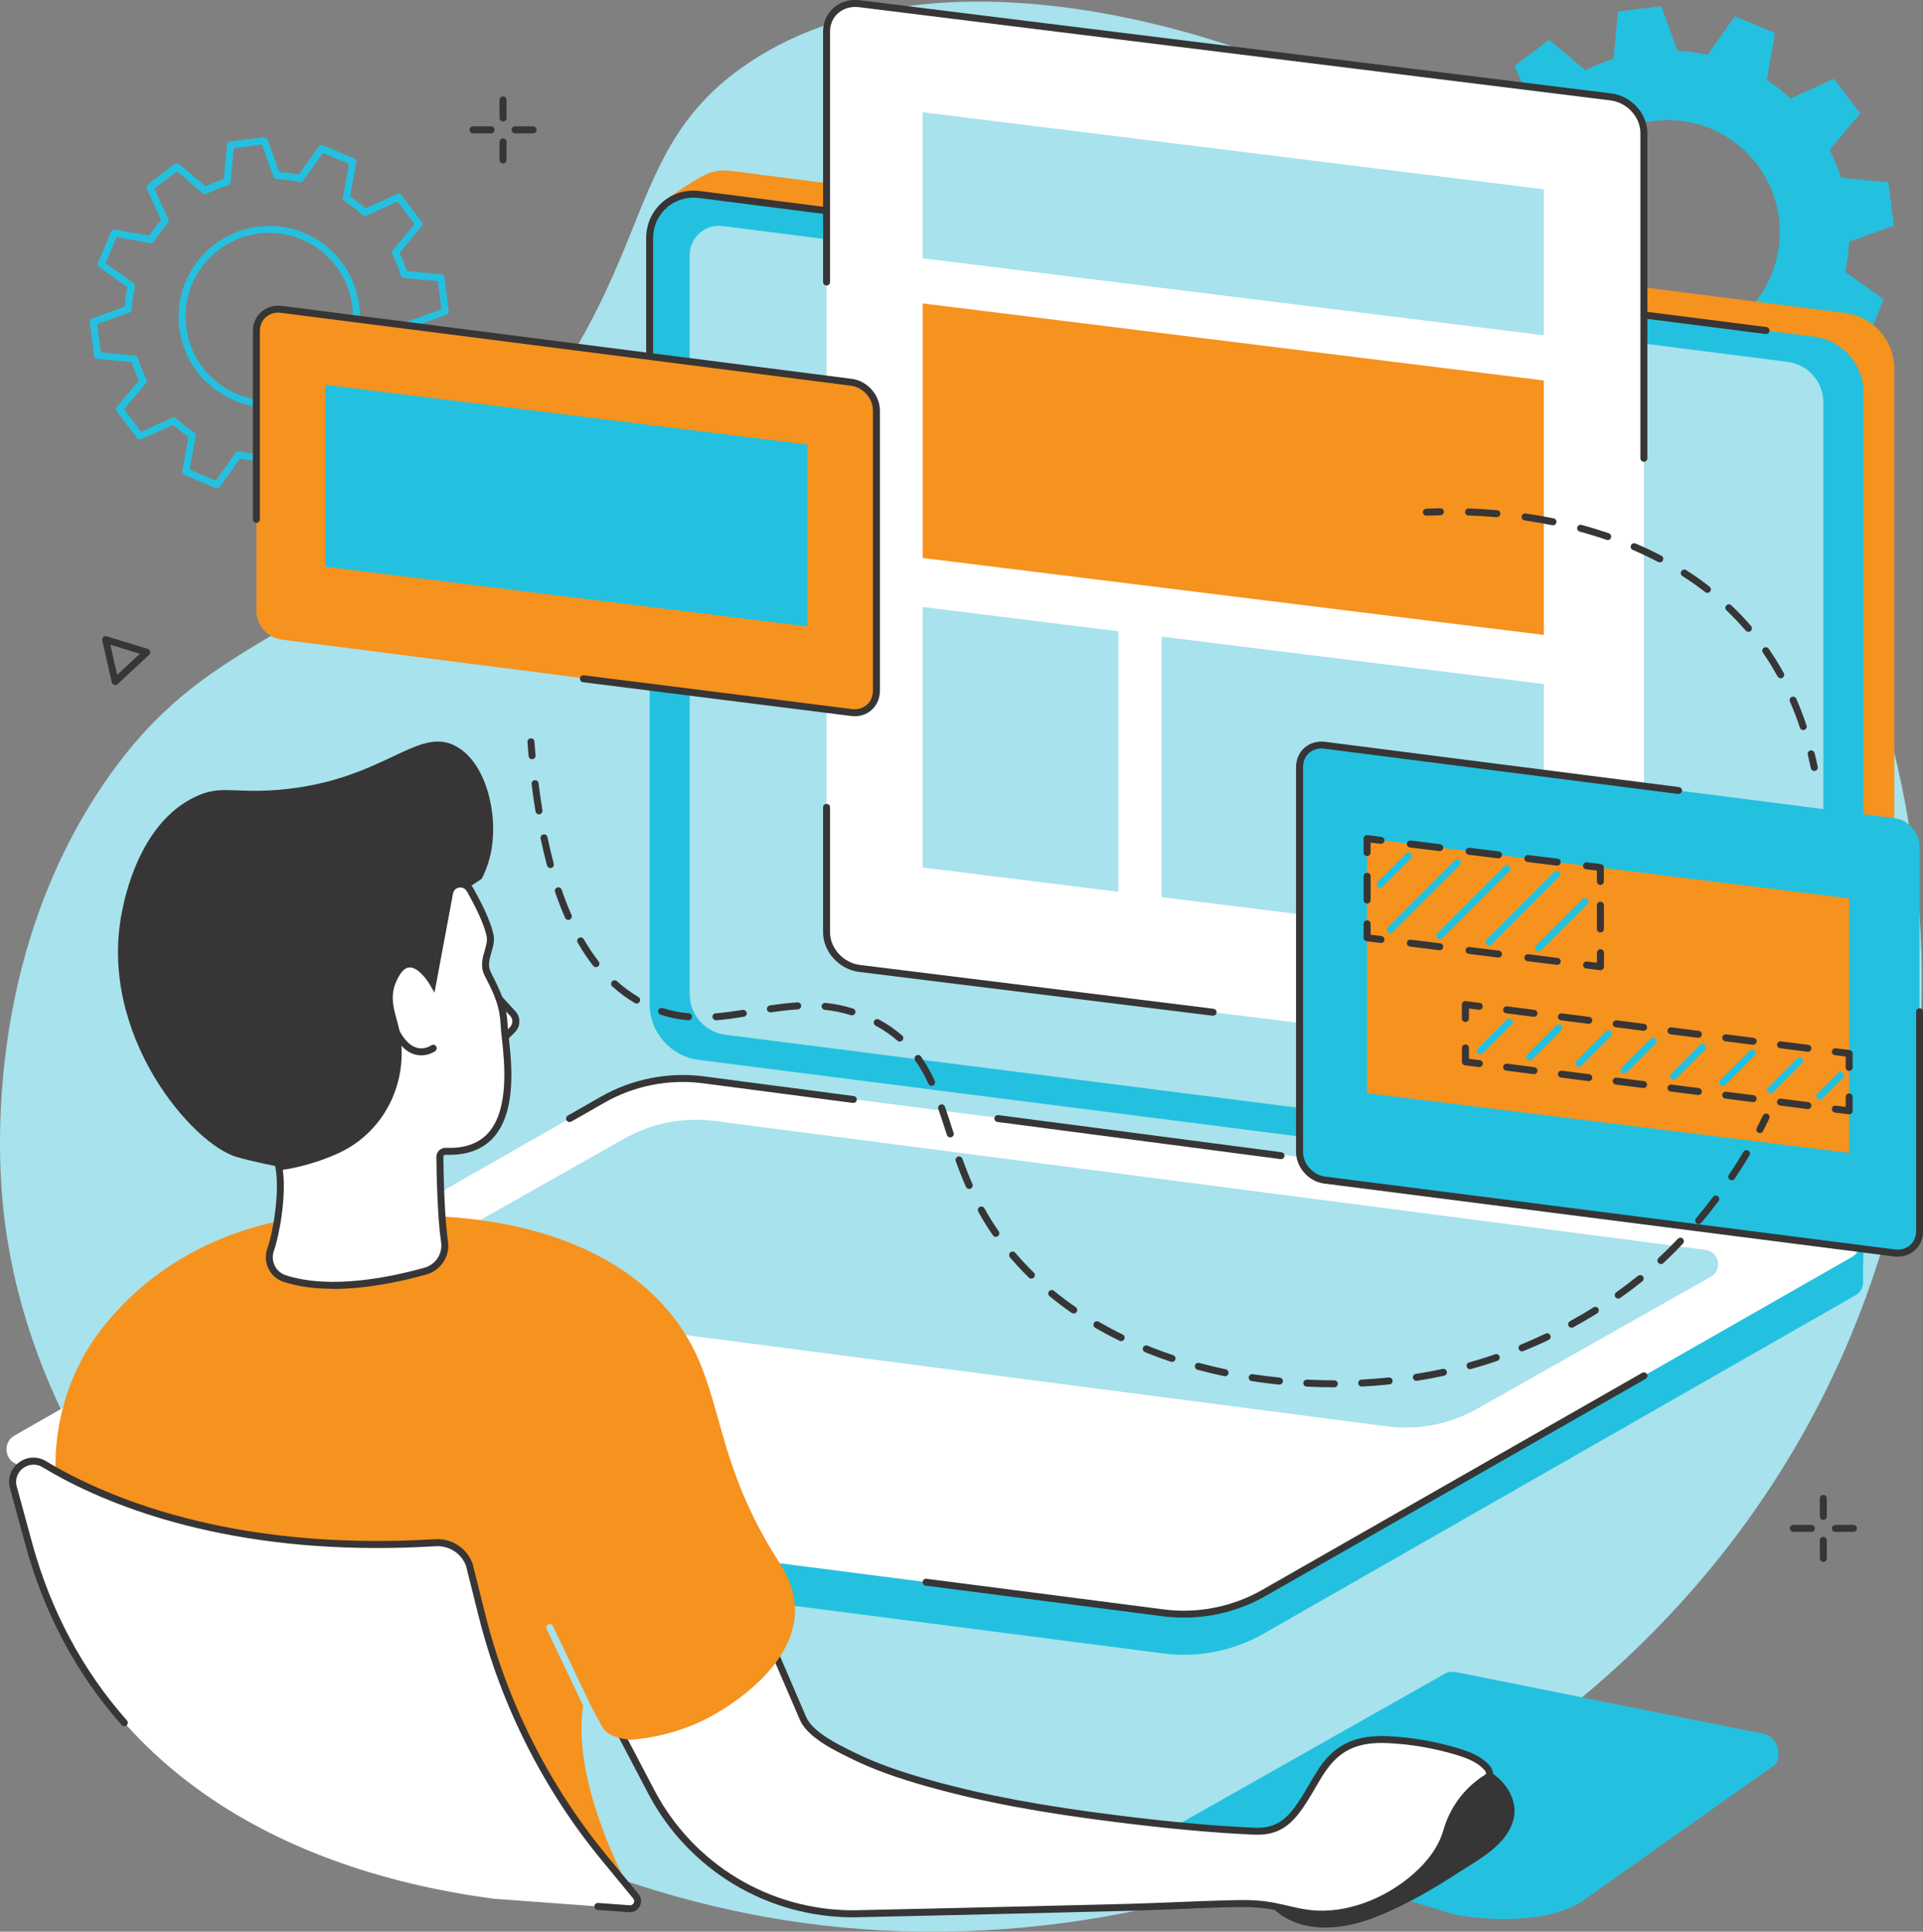 <svg xmlns="http://www.w3.org/2000/svg" id="Capa_2" viewBox="0 0 366.9 368.6"><rect x="0" y="0" width="366.9" height="368.6" fill="#808080" stroke="none"/><defs><style>.cls-1{fill:#373535;}.cls-1,.cls-2,.cls-3,.cls-4,.cls-5{stroke-width:0px;}.cls-2{fill:#a7e2ed;}.cls-3{fill:#23c1df;}.cls-4{fill:#fff;}.cls-5{fill:#f6921e;}</style></defs><g id="Capa_1-2"><path class="cls-2" d="M88.78,93.33c38.35-38.77,27.38-63.07,53.62-81.03,40.38-27.62,115.75-3.86,160.21,34.14,54.46,46.54,82.56,131.5,50.55,208.37-34.09,81.85-123.78,124.35-203.81,111.54C77.9,354.92,7.65,298.35.61,230.49c-.77-7.35-4.13-47.1,19.49-81.38,19.53-28.33,38.28-25.05,68.69-55.78"></path><path class="cls-3" d="M277.79,319.06l58.77,11.8c3.25.89,3.21,5.07,2.07,5.92l-36.04,25.49c-7.21,5.55-21.62,3.85-25.3,3l-53.58-16.51,51.7-29.24c.7-.45,1.56-.62,2.38-.45"></path><path class="cls-3" d="M320.88,65.52c-11.71,1.48-22.4-6.82-23.88-18.54-1.48-11.71,6.82-22.42,18.53-23.9s22.4,6.82,23.88,18.54c1.47,11.71-6.82,22.41-18.53,23.9ZM361.33,43.04l-1.04-8.24-9.02-.87c-.58-1.86-1.31-3.66-2.18-5.36l5.83-6.93-5.02-6.61-8.25,3.76c-1.42-1.3-2.95-2.49-4.56-3.54l1.59-8.93-7.65-3.22-5.26,7.38c-1.86-.42-3.78-.68-5.73-.78l-3.09-8.53-8.23,1.04-.87,9.03c-1.86.58-3.66,1.31-5.36,2.18l-6.92-5.83-6.61,5.02,3.76,8.26c-1.3,1.42-2.48,2.95-3.54,4.57l-8.93-1.59-3.22,7.66,7.37,5.26c-.42,1.86-.68,3.78-.78,5.73l-8.53,3.09,1.04,8.24,9.03.87c.58,1.86,1.31,3.66,2.17,5.36l-5.83,6.93,5.02,6.61,8.25-3.76c1.42,1.3,2.95,2.49,4.57,3.54l-1.59,8.93,7.65,3.22,5.26-7.38c1.86.42,3.78.68,5.73.78l3.09,8.53,8.23-1.05.87-9.03c1.86-.58,3.66-1.31,5.36-2.18l6.93,5.84,6.61-5.02-3.76-8.26c1.31-1.42,2.49-2.95,3.54-4.57l8.93,1.59,3.22-7.66-7.37-5.26c.42-1.87.68-3.79.78-5.73l8.53-3.09"></path><path class="cls-3" d="M51.41,44.45c-.68,0-1.35.04-2.04.13-8.73,1.1-14.94,9.11-13.84,17.85.53,4.23,2.68,8.01,6.05,10.63s7.55,3.76,11.79,3.22c8.73-1.1,14.94-9.11,13.84-17.85-.53-4.23-2.68-8.01-6.05-10.62-2.83-2.19-6.23-3.35-9.75-3.35ZM53.46,76.94h0,0ZM51.34,77.74c-3.82,0-7.51-1.26-10.57-3.64-3.65-2.83-5.98-6.92-6.56-11.51-1.19-9.47,5.54-18.15,14.99-19.34,4.59-.58,9.12.66,12.77,3.49,3.65,2.84,5.98,6.92,6.56,11.51,1.19,9.46-5.54,18.15-14.99,19.34-.74.09-1.47.14-2.2.14ZM45.49,86.1c.05,0,.1,0,.15.02,1.41.31,2.87.51,4.35.59.27.02.5.19.59.44l2.22,6.14,5.35-.68.63-6.5c.03-.27.21-.49.46-.57,1.42-.44,2.79-1,4.07-1.65.24-.12.53-.09.73.08l4.98,4.2,4.3-3.27-2.7-5.94c-.11-.24-.06-.53.11-.72.99-1.08,1.89-2.24,2.69-3.47.15-.22.42-.34.68-.29l6.42,1.15,2.09-4.98-5.3-3.79c-.22-.15-.32-.42-.26-.68.31-1.41.51-2.87.59-4.35.01-.27.18-.5.44-.59l6.13-2.22-.67-5.36-6.49-.63c-.27-.03-.49-.21-.57-.47-.44-1.42-.99-2.79-1.65-4.07-.12-.24-.09-.53.08-.73l4.2-4.99-3.26-4.3-5.94,2.71c-.24.11-.53.06-.73-.11-1.07-.99-2.24-1.9-3.46-2.69-.22-.15-.34-.41-.29-.67l1.15-6.43-4.97-2.09-3.79,5.31c-.16.21-.43.32-.69.26-1.41-.32-2.87-.51-4.35-.59-.27-.02-.5-.19-.59-.44l-2.22-6.14-5.35.68-.63,6.5c-.03.27-.21.49-.47.57-1.41.44-2.78.99-4.06,1.65-.24.13-.53.09-.73-.08l-4.98-4.2-4.3,3.26,2.7,5.95c.11.24.07.53-.11.72-.99,1.08-1.89,2.24-2.69,3.47-.15.22-.41.34-.68.29l-6.42-1.15-2.09,4.98,5.3,3.79c.22.15.32.42.27.69-.32,1.4-.52,2.87-.59,4.35-.02.27-.19.5-.44.59l-6.14,2.22.68,5.35,6.49.63c.27.03.49.21.57.46.44,1.42.99,2.79,1.65,4.07.12.24.09.53-.08.73l-4.2,4.99,3.26,4.3,5.94-2.71c.24-.11.53-.06.72.12,1.07.98,2.24,1.89,3.46,2.69.22.15.34.41.29.68l-1.15,6.43,4.98,2.09,3.78-5.31c.13-.18.33-.28.54-.28ZM52.36,94.68c-.28,0-.53-.17-.63-.44l-2.26-6.23c-1.26-.08-2.49-.25-3.69-.5l-3.84,5.39c-.18.26-.52.35-.8.23l-5.96-2.51c-.29-.12-.45-.43-.4-.73l1.16-6.53c-1.03-.69-2.02-1.46-2.94-2.28l-6.03,2.74c-.28.13-.62.04-.81-.2l-3.91-5.15c-.18-.25-.18-.59.02-.83l4.26-5.06c-.54-1.1-1.01-2.27-1.4-3.46l-6.59-.64c-.31-.03-.56-.27-.59-.58l-.81-6.42c-.04-.31.14-.6.44-.71l6.22-2.26c.09-1.26.26-2.49.5-3.7l-5.38-3.84c-.26-.18-.35-.52-.23-.8l2.51-5.96c.12-.29.42-.45.73-.4l6.52,1.16c.69-1.03,1.46-2.02,2.29-2.95l-2.74-6.03c-.13-.28-.04-.61.2-.8l5.15-3.91c.25-.19.59-.18.83.02l5.06,4.26c1.1-.54,2.26-1.01,3.45-1.4l.64-6.59c.03-.31.27-.56.58-.59l6.41-.81c.31-.04.6.14.71.43l2.25,6.23c1.26.08,2.49.25,3.7.49l3.84-5.38c.18-.26.52-.35.8-.23l5.95,2.51c.29.13.45.42.4.73l-1.16,6.52c1.03.69,2.02,1.46,2.94,2.28l6.03-2.74c.28-.13.62-.05.81.2l3.91,5.15c.19.24.18.59-.02.83l-4.26,5.06c.54,1.1,1.01,2.27,1.4,3.46l6.59.64c.31.03.56.27.6.58l.81,6.41c.04.31-.14.6-.43.71l-6.22,2.26c-.09,1.26-.26,2.49-.5,3.7l5.38,3.84c.25.18.34.51.22.8l-2.51,5.96c-.12.29-.42.45-.73.4l-6.52-1.16c-.69,1.03-1.46,2.02-2.29,2.94l2.74,6.03c.13.29.05.62-.2.81l-5.15,3.91c-.25.19-.59.18-.83-.02l-5.05-4.27c-1.1.54-2.27,1.01-3.46,1.41l-.64,6.59c-.03.31-.27.56-.58.6l-6.41.81s-.06,0-.08,0"></path><path class="cls-5" d="M352.65,227.42l-213.44-29.68c-5.36-.69-9.38-5.24-9.38-10.65l-2.93-148.88s4.86-3.51,7.63-4.85c1.4-.69,3.02-.98,4.7-.77l212.81,27.14c5.36.68,9.38,5.24,9.38,10.65v146.22c0,2.61-1.2,4.92-3.05,6.44-1.7,1.4-5.71,4.38-5.71,4.38"></path><path class="cls-3" d="M346.14,229.39l-212.81-27.14c-5.36-.68-9.38-5.24-9.38-10.65V45.39c0-5.03,4.41-8.91,9.39-8.28l212.81,27.14c5.36.68,9.38,5.24,9.38,10.65v146.22c0,5.03-4.41,8.91-9.39,8.27"></path><path class="cls-1" d="M123.96,78.39c-.37,0-.67-.3-.67-.67v-32.34c0-2.59,1.11-5.05,3.05-6.76,1.94-1.71,4.53-2.5,7.09-2.18l203.6,25.97c.36.05.63.38.58.74-.05.37-.39.62-.74.58l-203.61-25.96c-2.18-.28-4.39.4-6.04,1.85-1.65,1.45-2.6,3.55-2.6,5.76v32.34c0,.37-.3.67-.66.67"></path><path class="cls-2" d="M341.61,223.36l-203.2-25.91c-3.9-.5-6.82-3.81-6.82-7.74V48.66c0-3.35,2.95-5.95,6.28-5.53l203.2,25.92c3.9.49,6.82,3.81,6.82,7.74v141.05c0,3.36-2.94,5.95-6.28,5.53"></path><path class="cls-3" d="M355.59,237.25l-.35-.81c-.52-1.21-1.63-2.05-2.93-2.22l-216.1-27.88c-6.62-.84-14.13.43-19.92,3.74l-96.74,55.31v24.01l202.44,26.11c6.63.85,13.34-.48,19.14-3.8l112.82-64.51c1.11-.64,1.59-1.73,1.53-2.79-.08-1.36.11-7.17.11-7.17"></path><path class="cls-4" d="M221.98,307.75L3.9,279.58c-2.9-.37-3.66-4.21-1.12-5.66l112.21-64.09c5.8-3.31,12.52-4.65,19.14-3.8l218.08,28.17c2.9.37,3.66,4.21,1.13,5.66l-112.22,64.09c-5.8,3.31-12.52,4.65-19.14,3.8"></path><path class="cls-2" d="M264.68,272.18l-189.1-24.61c-2.61-.33-3.3-3.8-1.02-5.11l44.46-25.14c5.24-2.99,11.31-4.19,17.29-3.43l189.1,24.61c2.61.33,3.3,3.8,1.02,5.11l-44.47,25.14c-5.23,2.99-11.3,4.2-17.28,3.43"></path><path class="cls-1" d="M225.84,308.67c-1.32,0-2.63-.08-3.94-.25l-45.3-5.85c-.36-.04-.62-.38-.57-.74.05-.36.38-.63.74-.57l45.3,5.85c6.43.83,13.08-.49,18.72-3.71l72.53-41.44c.32-.18.72-.07.91.24s.07.73-.25.91l-72.52,41.44c-4.74,2.7-10.17,4.13-15.62,4.13"></path><path class="cls-1" d="M244.43,221.18s-.06,0-.09,0l-54.04-7.09c-.36-.05-.62-.38-.57-.74s.39-.62.74-.57l54.04,7.09c.36.05.62.38.57.74-.05.33-.33.58-.66.58"></path><path class="cls-1" d="M108.67,214.11c-.23,0-.45-.12-.58-.33-.18-.32-.07-.72.25-.91l6.32-3.61c5.89-3.36,12.83-4.74,19.56-3.88l28.67,3.77c.36.05.63.38.58.74s-.38.62-.75.57l-28.67-3.76c-6.44-.83-13.09.49-18.72,3.71l-6.32,3.61c-.1.06-.22.09-.33.09"></path><path class="cls-1" d="M278.9,335.32c2.53,1.07,5.1,2.2,7.11,4.08,2.06,1.92,3.44,4.81,2.81,7.56-1.17,5.11-6.75,7.89-10.74,10.48-5.08,3.31-10.38,6.35-16.05,8.54-6.75,2.6-15.55,3.17-20.45-3.32-3.26-4.32,4.57-17.65,11.32-23.19,2.96-2.44,6.58-4.09,10.29-5.17,5.22-1.53,10.56-1.17,15.54.94.06.03.12.05.18.08"></path><path class="cls-4" d="M241.55,349.3c2.04-.31,3.72-1.26,5.37-3.24,2.14-2.57,3.45-5.5,5.29-8.25,3.13-4.67,7.06-6.13,12.64-5.85,4.46.22,8.9.98,13.18,2.27,2.06.62,4.16,1.42,5.61,3,.39.43.74,1.05.48,1.57-.14.26-.4.42-.65.58-3.65,2.33-6.27,5.9-7.44,10.02-.98,3.44-3.28,6.36-5.96,8.7-5.29,4.64-12.89,7.81-20.01,7.05-2.83-.3-5.55-1.22-8.36-1.63-2.76-.4-5.56-.29-8.34-.21-6.03.17-12.06.48-18.09.64-11.52.3-23.04.57-34.57.84-5.96.14-11.92.27-17.88.4-16.2,0-31.06-8.98-38.58-23.33l-14.92-28.47,17.1-47.77s26.67,61.96,26.81,62.28c1.37,3.19,6.54,5.63,9.41,7.05,4.8,2.36,9.92,4.04,15.06,5.46,11.74,3.26,23.85,5.2,35.93,6.7,8.47,1.05,16.99,1.92,25.53,2.3.85.04,1.65.01,2.39-.1"></path><path class="cls-1" d="M241.55,349.3h0,0ZM237.01,362.57c1.59,0,3.2.06,4.79.29,1.31.19,2.61.49,3.87.78,1.46.34,2.97.69,4.46.85,6.41.69,13.88-1.95,19.51-6.89,2.98-2.61,4.91-5.44,5.76-8.39,1.22-4.31,3.96-8,7.71-10.4.18-.11.36-.23.42-.33.07-.15-.08-.49-.38-.81-1.34-1.47-3.34-2.22-5.31-2.81-4.22-1.27-8.6-2.03-13.02-2.24-5.73-.28-9.22,1.33-12.05,5.56-.69,1.03-1.32,2.1-1.92,3.15-1.01,1.73-2.05,3.52-3.41,5.16-1.7,2.05-3.48,3.13-5.78,3.48-.77.11-1.59.15-2.53.11-7.41-.33-15.53-1.06-25.58-2.31-14.76-1.82-25.86-3.89-36.03-6.71-6.33-1.76-11.01-3.45-15.17-5.51l-.34-.17c-2.98-1.46-7.98-3.92-9.4-7.21-.13-.29-22.01-51.14-26.14-60.73l-16.43,45.91,14.79,28.2c7.43,14.17,21.98,22.97,37.98,22.97,5.94-.13,11.9-.26,17.86-.4,10.22-.23,22.32-.52,34.57-.83,3.09-.08,6.23-.21,9.27-.33,2.89-.12,5.88-.24,8.81-.32h.42c1.07-.04,2.16-.07,3.25-.07ZM252.17,365.93c-.74,0-1.46-.04-2.18-.11-1.58-.17-3.13-.53-4.63-.88-1.23-.28-2.5-.58-3.76-.76-2.56-.37-5.23-.29-7.81-.22h-.42c-2.93.09-5.92.21-8.8.33-3.04.12-6.19.24-9.29.33-12.26.32-24.35.6-34.57.84-5.96.14-11.92.27-17.89.4-16.51,0-31.52-9.08-39.18-23.69l-14.92-28.46c-.09-.17-.1-.36-.04-.54l17.1-47.77c.09-.26.33-.43.6-.44.27-.02.53.15.63.4,0,0,26.68,61.97,26.81,62.29,1.22,2.83,5.94,5.16,8.76,6.54l.34.17c4.09,2.02,8.7,3.69,14.94,5.42,10.1,2.8,21.15,4.86,35.84,6.68,10.01,1.24,18.1,1.97,25.47,2.3.85.04,1.59,0,2.27-.1,1.95-.3,3.47-1.22,4.96-3.01,1.29-1.56,2.26-3.22,3.28-4.98.61-1.06,1.26-2.16,1.96-3.22,3.09-4.61,7.04-6.45,13.22-6.15,4.53.22,9.02.99,13.34,2.3,2.15.65,4.35,1.48,5.91,3.19.72.79.93,1.64.58,2.32-.21.42-.58.65-.86.83-3.49,2.23-6.03,5.66-7.17,9.66-.91,3.2-2.98,6.24-6.16,9.02-5.28,4.63-12.13,7.33-18.35,7.33"></path><path class="cls-5" d="M84.69,232.15c26.02,1.6,37.59,12.19,41.85,16.88,12.35,13.58,7.88,26.64,21.81,48.6,1.13,1.77,3.43,5.28,3.32,9.96-.25,10.56-12.59,17.91-14.82,19.24-2.95,1.76-8.64,4.57-16.81,5.18h.63c-2.02-.1-4.96-.77-5.81-2.6l-3.3-6.03-.31,2.17c-2.48,16.03,10.47,37.97,10.47,37.97l-37.16-5.02c-19.09-1.91-37.26-9.44-51.84-21.92-7.92-6.78-14.04-13.12-16.67-20.82-4.48-13.07-4.07-16.8-5.33-32.66-.85-10.8,2.31-21.59,9.09-30.05,9.95-12.43,29.12-25.46,64.9-20.93"></path><path class="cls-2" d="M113.69,329.71c-.25,0-.48-.14-.6-.38l-8.8-18.48c-.16-.33-.02-.73.32-.89.33-.16.73-.02.89.31l8.8,18.48c.16.33.02.73-.32.89-.09.04-.19.06-.29.06"></path><path class="cls-4" d="M92.21,188.56c.6.78,4.59,3.73,4.59,3.73l1.62,3.01s-4.07,4.77-4.07,4.51-2.15-11.25-2.15-11.25"></path><path class="cls-1" d="M95.73,199.18c-.17,0-.34-.07-.47-.2-.26-.26-.26-.68,0-.94l2.02-2.01c.55-.55.63-1.4.19-2.03l-3.99-4.35c-.25-.27-.23-.7.04-.94.27-.25.69-.23.94.04l4.08,4.45c.84,1.18.71,2.77-.32,3.79l-2.02,2c-.13.13-.3.19-.47.19"></path><path class="cls-1" d="M89.62,169.21l2.31-1.54c.65-1.3,1.45-3.23,1.86-5.67,1.18-6.96-1.09-16.39-6.68-19.54-7.42-4.18-13.79,6.55-33.9,8.25-8.86.74-11.02-1.04-16.03,1.37-10.71,5.14-13.46,19.57-13.97,22.21-4.44,23.2,13.46,44.04,21.98,46.49,3.42.99,7.98,1.83,7.98,1.83,4.74.87,8.45,1.29,8.93,1.22,19.83-3.03,26.84-45.72,26.84-45.72l.67-8.9"></path><path class="cls-4" d="M85.77,170.36c.35-1.92,2.91-2.34,3.88-.64,2.34,4.11,3.46,6.98,3.84,8.73.51,2.35-1.68,4.7-.51,7.22.7,1.49,1.63,3.1,2.31,5.1.47,1.38.82,2.95.89,4.8.03.68.15,1.72.29,2.99.78,7.13,1.97,21.65-11.41,21.1-.62-.02-1.14.46-1.13,1.08.04,3.09.2,11.59.89,16.2.38,2.51-1.19,4.89-3.63,5.58-6.31,1.79-18.07,4.3-26.88,1.43-2.29-.74-3.48-3.25-2.67-5.51,1.04-2.89,2.49-11.01,1.54-15.84,0,0,5.27-.52,11.14-3.21,9.02-4.14,13.45-14.21,10.96-23.82-.54-2.07-1.7-5.01-.49-8.11,3.11-8.03,7.78.04,7.78.04l3.2-17.16"></path><path class="cls-1" d="M53.95,223.19c.73,5.05-.67,12.65-1.69,15.49-.33.94-.28,1.94.16,2.83.43.88,1.18,1.53,2.1,1.83,8.65,2.81,20.31.3,26.48-1.44,2.13-.6,3.48-2.68,3.16-4.84-.69-4.59-.86-12.92-.9-16.28,0-.48.18-.93.53-1.27.34-.33.81-.51,1.3-.49,3.46.15,6.14-.77,7.96-2.72,4.19-4.48,3.18-13.7,2.76-17.64l-.07-.64c-.11-1.02-.2-1.82-.22-2.4-.06-1.59-.33-3.1-.85-4.61-.47-1.4-1.06-2.58-1.64-3.73-.23-.45-.44-.89-.65-1.31-.76-1.64-.31-3.19.09-4.56.29-.99.56-1.93.37-2.8-.24-1.16-1.07-3.8-3.77-8.54-.36-.64-1.01-.78-1.48-.7-.47.08-1.03.42-1.16,1.14l-3.53,18.92-.9-1.56c-.55-.95-2.33-3.4-3.93-3.26-1.22.09-2.11,1.76-2.65,3.13-.96,2.48-.28,4.89.27,6.81.09.31.17.61.24.9,2.61,10.04-2.16,20.38-11.33,24.59-4.71,2.16-8.99,2.94-10.64,3.18ZM63.59,245.93c-3.28,0-6.54-.37-9.48-1.33-1.27-.41-2.29-1.3-2.88-2.51-.6-1.22-.67-2.59-.21-3.87,1-2.78,2.44-10.77,1.52-15.48l-.14-.72.73-.07c.05,0,5.23-.54,10.92-3.15,8.58-3.94,13.04-13.63,10.6-23.05-.07-.28-.15-.56-.24-.86-.57-2.01-1.35-4.76-.22-7.66.98-2.52,2.26-3.85,3.79-3.97,1.75-.14,3.3,1.36,4.24,2.56l2.91-15.58c.21-1.15,1.1-2.02,2.25-2.21,1.16-.2,2.28.33,2.86,1.36,2.65,4.65,3.59,7.42,3.91,8.92.26,1.2-.07,2.34-.4,3.45-.36,1.26-.71,2.45-.16,3.63.19.42.41.84.63,1.28.57,1.13,1.21,2.41,1.71,3.9.56,1.64.85,3.27.92,4.99.02.54.11,1.36.21,2.31l.07.64c.48,4.47,1.49,13.77-3.11,18.69-2.1,2.24-5.12,3.3-8.99,3.15-.12-.01-.23.04-.32.12-.05.04-.12.14-.12.29.04,3.34.21,11.6.88,16.11.42,2.82-1.34,5.54-4.1,6.32-4.26,1.2-11.05,2.76-17.78,2.76"></path><path class="cls-1" d="M80.38,201.38c-.34,0-.7-.04-1.08-.13-1.79-.44-3.32-1.97-4.56-4.52-.16-.33-.02-.73.31-.89.33-.16.73-.02.89.31,1.05,2.17,2.28,3.45,3.66,3.8,1.47.38,2.62-.44,2.67-.47.3-.21.71-.15.93.15.21.3.15.71-.15.93-.05.04-1.14.82-2.67.82"></path><path class="cls-4" d="M8.45,279.41c11.83,7.15,35.89,17.34,74.6,14.97,2.85-.17,5.48,1.52,6.48,4.19l2.42,9.66c4.24,17,12.23,32.83,23.38,46.35l5.78,7.02c.89,1.08.05,2.7-1.34,2.6l-25.53-1.88c-43.81-5.8-77.85-27.77-88.77-67.8l-2.91-10.68c-.95-3.47,2.82-6.29,5.9-4.43"></path><path class="cls-1" d="M120.21,364.89c-.05,0-.11,0-.16,0l-6.03-.44c-.36-.03-.64-.34-.61-.71.03-.37.34-.64.71-.62l6.03.44c.48.03.7-.31.76-.42.06-.11.21-.49-.09-.86l-5.99-7.28c-11.14-13.51-19.26-29.63-23.51-46.6l-2.41-9.63c-.92-2.39-3.24-3.87-5.81-3.72-3.85.23-7.57.34-11.14.34-33.05,0-53.9-9.4-63.85-15.42-1.42-.86-2.85-.46-3.72.19-.86.65-1.62,1.91-1.19,3.5l2.91,10.68c3.53,12.94,9.62,24.36,18.11,33.95.24.28.22.7-.06.94-.28.24-.7.22-.94-.06-8.63-9.74-14.82-21.35-18.4-34.49l-2.91-10.68c-.51-1.86.14-3.74,1.67-4.91,1.55-1.17,3.55-1.27,5.21-.27,10.9,6.59,35.03,17.28,74.21,14.89,3.17-.2,6.04,1.66,7.15,4.61,0,.02.02.05.02.07l2.42,9.67c4.19,16.79,12.23,32.73,23.24,46.08l5.99,7.27c.55.67.65,1.55.25,2.32-.37.71-1.08,1.14-1.87,1.14"></path><path class="cls-4" d="M307.36,202.57l-143.37-17.78c-3.47-.43-6.29-3.51-6.29-6.88V6.03c0-3.37,2.81-5.74,6.29-5.31l143.37,17.78c3.47.43,6.29,3.51,6.29,6.87v171.89c0,3.36-2.81,5.74-6.29,5.31"></path><path class="cls-1" d="M231.45,193.82s-.05,0-.08,0l-67.46-8.36c-3.79-.47-6.87-3.85-6.87-7.54v-23.87c0-.37.3-.66.66-.66s.67.29.67.66v23.87c0,3.04,2.56,5.82,5.7,6.21l67.46,8.36c.36.05.62.38.58.74-.04.34-.33.58-.66.58"></path><path class="cls-1" d="M313.65,88.12c-.37,0-.67-.3-.67-.67V25.37c0-3.04-2.56-5.82-5.7-6.21L163.91,1.37c-1.53-.19-2.96.22-4.01,1.15-.98.87-1.53,2.11-1.53,3.51v47.78c0,.37-.3.67-.67.67s-.66-.3-.66-.67V6.03c0-1.78.7-3.38,1.98-4.51,1.34-1.19,3.14-1.71,5.05-1.47l143.37,17.78c3.79.47,6.87,3.85,6.87,7.54v62.08c0,.37-.29.67-.66.67"></path><path class="cls-5" d="M294.55,121.16l-118.51-14.69v-48.57l118.51,14.7v48.56"></path><path class="cls-2" d="M213.37,120.46l-37.33-4.63v49.71l37.33,4.63v-49.71"></path><path class="cls-2" d="M221.62,121.48v49.71l72.94,9.05v-49.71l-72.94-9.05"></path><path class="cls-2" d="M294.55,63.98l-118.51-14.7v-27.86l118.51,14.7v27.86"></path><path class="cls-3" d="M361.47,239.1l-108.76-13.92c-2.63-.33-4.77-2.74-4.77-5.38v-73.43c0-2.64,2.14-4.49,4.77-4.16l108.76,13.92c2.64.33,4.77,2.74,4.77,5.38v73.43c0,2.63-2.14,4.49-4.77,4.16"></path><path class="cls-1" d="M362.09,239.81c-.23,0-.47-.02-.7-.05l-108.76-13.92c-2.95-.38-5.35-3.08-5.35-6.04v-73.43c0-1.46.57-2.77,1.61-3.68,1.05-.92,2.44-1.32,3.91-1.14l67.55,8.64c.36.05.62.38.57.74s-.38.61-.74.57l-67.55-8.64c-1.08-.14-2.1.15-2.86.82-.74.66-1.15,1.61-1.15,2.68v73.43c0,2.31,1.88,4.42,4.19,4.72l108.76,13.91c1.09.14,2.1-.15,2.86-.82.74-.66,1.16-1.61,1.16-2.68v-41.85c0-.37.3-.67.67-.67s.67.3.67.67v41.85c0,1.46-.57,2.77-1.61,3.68-.88.78-2.01,1.19-3.21,1.19"></path><path class="cls-5" d="M352.81,171.43l-91.98-11.41v48.57l91.98,11.4v-48.56"></path><path class="cls-1" d="M305.35,168.87c-.37,0-.67-.3-.67-.67v-2.07l-2.06-.26c-.36-.05-.63-.38-.58-.74.05-.36.38-.63.74-.58l2.64.33c.34.04.59.32.59.66v2.66c0,.37-.3.67-.67.67"></path><path class="cls-1" d="M274.69,162.4s-.06,0-.08,0l-5.6-.69c-.36-.05-.63-.38-.58-.74.04-.37.38-.63.74-.58l5.6.7c.36.04.63.38.58.74-.04.34-.33.58-.66.58ZM285.9,163.79s-.06,0-.08,0l-5.6-.69c-.36-.05-.62-.38-.58-.74.05-.36.38-.62.74-.58l5.61.69c.36.05.62.38.58.74-.05.34-.33.58-.66.58ZM297.11,165.18s-.05,0-.08,0l-5.6-.7c-.36-.04-.63-.38-.58-.74s.38-.63.74-.58l5.61.69c.36.05.63.38.57.74-.04.34-.32.58-.66.58"></path><path class="cls-1" d="M260.84,163.35c-.36,0-.67-.3-.67-.67v-2.66c0-.19.08-.38.23-.5.14-.13.33-.19.52-.16l2.64.33c.36.04.63.38.58.74-.04.36-.38.63-.74.58l-1.9-.23v1.91c0,.37-.3.67-.67.67"></path><path class="cls-1" d="M260.84,172.41c-.36,0-.67-.3-.67-.66v-4.54c0-.36.3-.67.67-.67s.67.3.67.67v4.54c0,.36-.3.66-.67.66"></path><path class="cls-1" d="M263.48,179.94s-.05,0-.08-.01l-2.65-.32c-.33-.04-.58-.33-.58-.66v-2.67c0-.36.3-.66.67-.66s.67.3.67.66v2.08l2.06.26c.36.05.63.38.58.74-.04.34-.33.59-.66.59"></path><path class="cls-1" d="M274.69,181.32h-.08l-5.6-.7c-.36-.05-.63-.38-.58-.74.04-.36.38-.63.74-.57l5.6.69c.36.04.63.38.58.74-.04.34-.33.58-.66.58ZM285.9,182.71s-.06,0-.08,0l-5.6-.69c-.36-.05-.62-.38-.58-.74.05-.36.38-.63.74-.57l5.61.69c.36.05.62.38.58.74-.05.34-.33.58-.66.58ZM297.11,184.1s-.05,0-.08,0l-5.6-.69c-.36-.05-.63-.38-.58-.74s.38-.63.74-.58l5.61.7c.36.04.63.38.57.74-.04.34-.32.58-.66.58"></path><path class="cls-1" d="M305.35,185.13s-.06,0-.08,0l-2.64-.33c-.36-.05-.63-.38-.58-.74.05-.37.38-.63.74-.58l1.9.23v-1.91c0-.36.3-.67.67-.67s.67.3.67.67v2.66c0,.19-.08.38-.23.5-.12.1-.28.17-.44.17"></path><path class="cls-1" d="M305.35,177.93c-.37,0-.67-.3-.67-.66v-4.54c0-.36.3-.66.67-.66s.67.3.67.66v4.54c0,.36-.3.66-.67.66"></path><path class="cls-1" d="M352.81,204.36c-.36,0-.66-.3-.66-.67v-2.08l-2.06-.26c-.36-.05-.62-.38-.58-.74.05-.36.38-.62.74-.58l2.65.34c.33.04.58.33.58.66v2.66c0,.37-.3.67-.67.67"></path><path class="cls-1" d="M292.68,194.03s-.05,0-.08-.01l-5.23-.67c-.36-.04-.62-.38-.57-.74.05-.37.38-.63.74-.58l5.22.67c.36.05.63.38.58.74-.04.33-.33.58-.66.58ZM303.13,195.36s-.06,0-.08,0l-5.23-.67c-.36-.05-.62-.39-.57-.75s.38-.61.74-.57l5.22.67c.36.05.63.38.58.74-.04.34-.33.58-.66.58ZM313.59,196.69s-.05,0-.08,0l-5.22-.67c-.36-.05-.63-.38-.58-.74s.38-.62.74-.58l5.23.67c.36.05.62.38.57.74-.04.34-.33.58-.66.58ZM324.04,198.03s-.05,0-.08,0l-5.22-.67c-.36-.05-.63-.38-.58-.74s.38-.62.74-.58l5.22.67c.37.05.63.38.58.74-.04.34-.33.58-.66.58ZM334.49,199.36s-.06,0-.08,0l-5.23-.67c-.36-.05-.62-.38-.57-.74s.38-.62.74-.58l5.23.67c.36.05.62.39.57.74-.04.34-.33.58-.66.58ZM344.95,200.69s-.06,0-.09,0l-5.22-.67c-.36-.05-.63-.38-.58-.74s.38-.62.74-.57l5.22.67c.36.04.63.38.58.74-.05.33-.33.58-.66.58"></path><path class="cls-1" d="M279.59,195.02c-.37,0-.67-.3-.67-.67v-2.66c0-.19.08-.38.23-.5.14-.13.33-.19.52-.16l2.64.34c.37.05.63.38.58.74s-.38.61-.74.57l-1.89-.24v1.91c0,.36-.3.67-.67.67"></path><path class="cls-1" d="M282.23,203.62s-.05,0-.08,0l-2.64-.34c-.33-.04-.58-.32-.58-.66v-2.66c0-.36.3-.66.67-.66s.67.3.67.66v2.08l2.06.26c.37.05.63.38.58.74-.04.34-.33.58-.66.58"></path><path class="cls-1" d="M292.68,204.96s-.05,0-.08,0l-5.23-.67c-.36-.05-.62-.38-.57-.74s.38-.63.74-.58l5.22.67c.36.05.63.38.58.74-.04.34-.33.58-.66.58ZM303.14,206.29s-.06,0-.09,0l-5.22-.67c-.36-.05-.63-.38-.58-.74s.38-.62.74-.57l5.22.66c.36.05.63.38.58.74-.04.34-.33.58-.66.58ZM313.59,207.62s-.05,0-.08,0l-5.22-.67c-.36-.05-.63-.38-.58-.74s.38-.62.74-.58l5.22.67c.36.05.63.38.58.74-.04.33-.33.58-.66.58ZM324.04,208.96s-.05,0-.08-.01l-5.22-.67c-.36-.05-.63-.38-.58-.74.05-.37.38-.63.74-.58l5.22.67c.37.05.63.38.58.74-.04.34-.33.58-.66.58ZM334.5,210.3s-.06,0-.09,0l-5.23-.67c-.36-.04-.62-.38-.57-.74.05-.36.38-.62.74-.57l5.23.67c.36.05.62.38.57.74-.04.33-.33.58-.66.58ZM344.95,211.63s-.06,0-.09,0l-5.22-.67c-.36-.05-.63-.38-.58-.74.05-.37.38-.63.74-.58l5.22.67c.36.05.63.38.58.74-.05.34-.33.58-.66.58"></path><path class="cls-1" d="M352.81,212.63s-.05,0-.08,0l-2.64-.33c-.36-.05-.62-.38-.58-.75.05-.36.38-.62.74-.57l1.9.24v-1.91c0-.36.3-.67.66-.67s.67.3.67.67v2.66c0,.19-.08.38-.22.5-.12.11-.28.17-.44.17"></path><path class="cls-3" d="M263.34,169.4c-.17,0-.34-.07-.47-.19-.26-.26-.26-.68,0-.94l5.38-5.39c.26-.26.68-.26.94,0s.26.68,0,.94l-5.39,5.39c-.13.13-.3.19-.47.19"></path><path class="cls-3" d="M265.3,178.03c-.17,0-.34-.06-.47-.19-.26-.26-.26-.68,0-.94l12.77-12.77c.26-.26.68-.26.94,0s.26.68,0,.94l-12.78,12.77c-.13.13-.3.19-.47.19"></path><path class="cls-3" d="M274.72,179.21c-.17,0-.34-.06-.47-.19-.26-.26-.26-.68,0-.94l12.81-12.81c.26-.26.68-.26.94,0,.26.26.26.68,0,.94l-12.81,12.81c-.13.13-.3.19-.47.19"></path><path class="cls-3" d="M284.12,180.41c-.17,0-.34-.07-.47-.2-.26-.26-.26-.68,0-.94l12.87-12.87c.26-.26.68-.26.94,0s.26.68,0,.94l-12.87,12.86c-.13.13-.3.2-.47.2"></path><path class="cls-3" d="M293.58,181.54c-.17,0-.34-.06-.47-.2-.26-.26-.26-.68,0-.94l8.81-8.81c.26-.26.68-.26.94,0s.26.68,0,.94l-8.81,8.8c-.13.14-.3.2-.47.2"></path><path class="cls-3" d="M282.46,201.18c-.17,0-.34-.07-.47-.2-.26-.26-.26-.68,0-.94l5.51-5.5c.26-.26.68-.26.94,0s.26.68,0,.94l-5.5,5.51c-.13.13-.3.2-.47.2"></path><path class="cls-3" d="M291.87,202.35c-.17,0-.34-.07-.47-.2-.26-.26-.26-.68,0-.94l5.54-5.54c.26-.27.68-.27.94,0,.26.26.26.68,0,.94l-5.54,5.53c-.13.13-.3.2-.47.2"></path><path class="cls-3" d="M301.26,203.55c-.17,0-.34-.07-.47-.19-.26-.26-.26-.68,0-.94l5.6-5.6c.26-.26.68-.26.94,0,.26.27.26.68,0,.94l-5.6,5.6c-.13.13-.3.19-.47.19"></path><path class="cls-3" d="M309.91,204.85c-.18,0-.34-.07-.47-.2-.26-.26-.26-.68,0-.94l5.5-5.51c.26-.26.68-.26.94,0,.26.26.26.68,0,.94l-5.5,5.5c-.14.13-.3.2-.47.2"></path><path class="cls-3" d="M319.33,206.02c-.17,0-.34-.06-.47-.19-.26-.26-.26-.68,0-.94l5.54-5.54c.26-.26.68-.26.94,0,.26.26.26.68,0,.94l-5.54,5.54c-.14.13-.3.19-.47.19"></path><path class="cls-3" d="M328.72,207.23c-.17,0-.34-.07-.47-.2-.26-.26-.26-.68,0-.94l5.6-5.6c.26-.26.68-.26.94,0,.26.26.26.68,0,.94l-5.59,5.59c-.13.13-.3.2-.47.2"></path><path class="cls-3" d="M337.83,208.62c-.17,0-.34-.06-.47-.19-.26-.26-.26-.68,0-.94l5.54-5.54c.26-.26.68-.26.94,0s.26.68,0,.94l-5.54,5.54c-.13.13-.3.19-.47.19"></path><path class="cls-3" d="M347.22,209.83c-.17,0-.34-.06-.47-.19-.26-.26-.26-.68,0-.94l3.97-3.97c.26-.26.68-.26.94,0s.26.68,0,.94l-3.97,3.97c-.13.13-.3.19-.47.19"></path><path class="cls-5" d="M162.46,135.96l-108.76-13.92c-2.63-.33-4.77-2.74-4.77-5.38v-53.48c0-2.63,2.14-4.49,4.77-4.16l108.76,13.91c2.63.34,4.77,2.74,4.77,5.38v53.47c0,2.64-2.14,4.49-4.77,4.16"></path><path class="cls-1" d="M163.08,136.66c-.23,0-.47-.01-.71-.04l-51.14-6.44c-.36-.05-.63-.38-.58-.74s.38-.62.74-.58l51.15,6.44c1.09.14,2.1-.15,2.86-.82.74-.66,1.15-1.61,1.15-2.68v-53.48c0-2.31-1.88-4.42-4.19-4.72l-108.76-13.91c-1.09-.14-2.1.15-2.86.82-.75.66-1.16,1.61-1.16,2.68v35.91c0,.36-.3.67-.66.67s-.67-.3-.67-.67v-35.91c0-1.46.57-2.77,1.61-3.68,1.05-.92,2.44-1.32,3.91-1.14l108.76,13.92c2.95.38,5.35,3.08,5.35,6.04v53.48c0,1.46-.57,2.77-1.6,3.68-.88.78-2.01,1.18-3.21,1.18"></path><path class="cls-3" d="M154.06,84.83l-91.98-11.41v34.72l91.98,11.41v-34.72"></path><path class="cls-1" d="M335.77,216.2c-.1,0-.21-.02-.3-.07-.33-.17-.45-.57-.29-.9.4-.78.8-1.58,1.18-2.36.16-.33.56-.47.89-.31.33.16.47.55.31.89-.38.8-.78,1.6-1.19,2.4-.12.23-.35.36-.59.36"></path><path class="cls-1" d="M102.83,155.39c-.32,0-.6-.23-.66-.56-.27-1.68-.53-3.43-.74-5.21-.05-.36.21-.7.58-.74.36-.05.7.21.74.57.22,1.77.47,3.51.74,5.17.06.36-.19.7-.55.77-.04,0-.07,0-.11,0ZM105.01,165.64c-.29,0-.56-.19-.64-.49-.44-1.64-.85-3.36-1.22-5.14-.08-.36.15-.71.51-.79.36-.07.71.16.79.52.36,1.74.77,3.45,1.2,5.07.1.35-.11.72-.47.81-.06.02-.11.02-.17.02ZM108.43,175.53c-.26,0-.5-.15-.61-.4-.68-1.55-1.33-3.2-1.92-4.93-.12-.35.07-.73.42-.85.34-.12.72.07.84.42.58,1.69,1.21,3.32,1.88,4.83.15.33,0,.72-.34.88-.09.04-.18.06-.27.06ZM113.71,184.56c-.2,0-.39-.09-.53-.26-1.05-1.34-2.04-2.83-2.96-4.43-.19-.32-.08-.72.24-.91.32-.18.73-.07.91.24.89,1.54,1.85,2.98,2.86,4.27.22.29.17.71-.11.94-.13.09-.27.14-.41.14ZM121.48,191.5c-.11,0-.23-.03-.34-.09-1.52-.9-2.97-1.96-4.32-3.19-.27-.24-.3-.67-.05-.94.24-.27.67-.3.94-.05,1.29,1.16,2.67,2.17,4.1,3.02.32.19.42.59.23.91-.12.21-.34.33-.57.33ZM146.99,193.18c-.32,0-.61-.23-.66-.56-.06-.36.19-.7.56-.76,2.04-.31,3.71-.49,5.27-.58.37-.02.68.26.7.63.02.37-.26.68-.63.7-1.52.09-3.15.27-5.15.57-.03,0-.07,0-.1,0ZM162.56,193.75c-.06,0-.13-.01-.2-.03-1.63-.51-3.27-.84-5-1.03-.36-.04-.63-.37-.59-.73s.37-.62.73-.59c1.82.19,3.54.55,5.26,1.08.35.11.54.48.43.84-.09.28-.35.46-.64.46ZM136.61,194.68c-.34,0-.64-.27-.67-.61-.03-.36.25-.69.61-.71,1.84-.15,3.64-.41,5.15-.65.36-.06.7.19.77.55.06.36-.19.7-.56.76-1.54.24-3.36.52-5.25.67h-.05ZM131.38,194.69s-.04,0-.06,0c-1.85-.16-3.57-.51-5.28-1.06-.35-.11-.54-.48-.43-.84.11-.35.49-.54.84-.43,1.6.52,3.23.85,4.98,1,.36.04.64.36.6.72-.03.35-.32.61-.66.61ZM171.68,198.76c-.16,0-.31-.06-.44-.17-1.24-1.08-2.61-2.03-4.18-2.88-.32-.17-.44-.58-.27-.9s.58-.44.9-.27c1.64.88,3.12,1.91,4.42,3.04.28.24.31.66.07.94-.14.15-.32.23-.51.23ZM177.74,207.19c-.25,0-.49-.15-.6-.39-.78-1.69-1.6-3.14-2.52-4.44-.21-.3-.14-.71.16-.93.3-.21.72-.14.93.16.96,1.37,1.82,2.89,2.64,4.66.15.33,0,.73-.33.88-.09.04-.18.06-.28.06ZM181.3,217.04c-.28,0-.54-.18-.63-.46l-.27-.82c-.46-1.44-.91-2.8-1.37-4.14-.13-.35.06-.73.41-.85.35-.12.73.06.85.41.47,1.35.91,2.72,1.38,4.17l.27.82c.11.35-.08.72-.43.84-.07.02-.14.03-.21.03ZM330.41,225.22c-.13,0-.26-.04-.37-.11-.31-.21-.39-.62-.18-.92.97-1.45,1.91-2.93,2.79-4.4.19-.32.6-.42.91-.23.32.19.42.59.23.91-.89,1.49-1.84,2.99-2.83,4.46-.13.19-.34.3-.55.3ZM184.91,226.87c-.26,0-.5-.15-.61-.4-.67-1.52-1.31-3.13-1.95-4.91-.12-.34.06-.72.41-.85.34-.13.72.05.85.4.64,1.76,1.26,3.33,1.92,4.82.15.34,0,.73-.34.88-.09.04-.18.06-.27.06ZM324.1,233.58c-.15,0-.3-.05-.43-.16-.28-.23-.31-.66-.08-.94,1.11-1.32,2.2-2.69,3.24-4.07.22-.3.64-.35.93-.14.3.22.35.64.13.93-1.06,1.41-2.17,2.79-3.29,4.13-.13.16-.32.23-.51.23ZM190,236.02c-.21,0-.42-.1-.55-.29-1-1.44-1.94-2.96-2.8-4.51-.18-.32-.06-.73.26-.91.32-.18.73-.06.91.26.83,1.51,1.76,2.98,2.73,4.39.21.3.13.72-.17.93-.12.08-.25.12-.38.12ZM316.9,241.2c-.18,0-.36-.07-.49-.21-.25-.27-.23-.69.03-.94,1.22-1.14,2.46-2.37,3.69-3.67.25-.27.68-.28.94-.02.27.25.28.67.03.94-1.24,1.32-2.51,2.57-3.74,3.73-.13.12-.29.18-.45.18ZM196.77,243.99c-.17,0-.34-.06-.46-.19-.76-.74-1.5-1.51-2.21-2.29-.48-.52-.95-1.06-1.41-1.59-.23-.28-.2-.7.08-.94.28-.24.7-.2.94.07.44.52.9,1.04,1.38,1.56.69.76,1.42,1.51,2.16,2.23.27.26.27.68.01.94-.13.13-.3.2-.47.2ZM308.75,247.8c-.21,0-.41-.1-.54-.28-.21-.3-.14-.71.16-.93,1.44-1.02,2.83-2.07,4.15-3.14.29-.23.71-.18.94.1s.18.7-.1.94c-1.34,1.08-2.76,2.15-4.22,3.18-.11.08-.25.13-.39.13ZM204.86,250.64c-.13,0-.26-.04-.38-.11-1.46-1.01-2.89-2.08-4.23-3.19-.28-.23-.32-.65-.09-.94.23-.28.65-.32.93-.09,1.32,1.08,2.71,2.13,4.15,3.12.3.21.38.62.17.92-.13.19-.34.29-.55.29ZM299.86,253.35c-.23,0-.46-.12-.59-.34-.17-.32-.05-.72.27-.9,1.52-.84,3.04-1.72,4.49-2.64.31-.19.72-.1.92.21s.1.72-.21.92c-1.48.93-3.02,1.82-4.56,2.67-.1.06-.21.08-.32.08ZM213.91,255.92c-.1,0-.2-.03-.29-.07-1.6-.78-3.17-1.62-4.67-2.49-.32-.18-.42-.59-.24-.91s.59-.43.91-.24c1.47.85,3.02,1.68,4.58,2.44.33.16.46.56.31.89-.12.24-.35.38-.6.38ZM290.39,257.87c-.26,0-.51-.16-.61-.42-.14-.34.03-.72.36-.86,1.6-.66,3.2-1.37,4.76-2.11.33-.16.73-.02.89.31s.02.73-.31.89c-1.58.76-3.2,1.47-4.83,2.14-.08.04-.17.05-.26.05ZM223.62,259.88c-.07,0-.14-.01-.21-.03-1.68-.57-3.35-1.18-4.96-1.84-.34-.14-.51-.53-.36-.86.14-.34.53-.51.86-.37,1.58.65,3.22,1.26,4.88,1.81.35.12.54.49.42.84-.09.28-.35.45-.63.45ZM280.48,261.28c-.29,0-.56-.19-.64-.49-.1-.35.11-.72.46-.82,1.13-.31,2.26-.65,3.35-1.01.55-.18,1.08-.36,1.61-.54.35-.12.72.06.84.41.13.34-.06.72-.41.84-.54.19-1.08.37-1.64.55-1.11.36-2.26.7-3.41,1.02-.06.02-.12.03-.18.03ZM233.75,262.61s-.09,0-.14-.01c-1.73-.36-3.46-.78-5.14-1.23-.36-.1-.57-.46-.47-.82.09-.35.46-.57.81-.47,1.66.45,3.36.85,5.06,1.21.36.07.59.43.52.79-.06.31-.34.53-.65.53ZM270.24,263.49c-.32,0-.6-.23-.66-.56-.05-.36.19-.7.56-.76,1.72-.27,3.45-.59,5.11-.95.36-.08.71.15.79.51s-.15.71-.51.79c-1.69.37-3.44.69-5.19.97-.04,0-.07.01-.1.01ZM244.11,264.21s-.04,0-.07,0c-1.75-.18-3.51-.4-5.23-.67-.36-.05-.61-.39-.56-.76.05-.36.4-.61.76-.56,1.7.26,3.44.48,5.17.65.36.04.63.36.59.73-.04.34-.32.6-.66.6ZM259.81,264.58c-.35,0-.65-.28-.66-.63-.02-.37.26-.68.63-.7,1.73-.09,3.47-.22,5.19-.4.36-.04.69.22.73.59.04.37-.23.7-.59.73-1.74.18-3.51.32-5.26.41h-.04ZM254.4,264.72c-1.7,0-3.42-.04-5.09-.13-.37-.02-.66-.33-.64-.7.02-.36.33-.64.7-.63,1.66.08,3.35.13,5.03.13h.18c.36,0,.67.3.67.66s-.3.67-.67.67h-.18"></path><path class="cls-1" d="M101.52,144.87c-.34,0-.63-.26-.66-.6-.08-.88-.16-1.76-.22-2.67-.03-.36.25-.69.61-.71.37-.03.69.24.71.61.07.9.14,1.78.22,2.64.04.37-.23.69-.6.72-.02,0-.04,0-.06,0"></path><path class="cls-1" d="M272.15,98.4c-.35,0-.65-.28-.66-.64-.02-.36.27-.68.64-.69.88-.04,1.78-.06,2.68-.08.37-.02.67.29.68.66,0,.36-.29.67-.65.67-.89.02-1.78.05-2.65.08h-.03"></path><path class="cls-1" d="M285.61,98.69h-.06c-1.77-.16-3.57-.27-5.36-.32-.37-.02-.66-.32-.65-.69.02-.37.33-.67.69-.65,1.81.06,3.64.17,5.43.33.36.03.64.35.6.72-.03.34-.32.6-.66.6ZM296.31,100.23s-.08,0-.14-.01c-1.73-.35-3.51-.66-5.29-.92-.36-.05-.62-.39-.56-.75.05-.36.39-.62.75-.57,1.81.26,3.61.57,5.37.93.36.08.59.43.52.79-.06.32-.34.53-.65.53ZM306.74,103.05c-.07,0-.14-.01-.21-.04-1.66-.57-3.39-1.1-5.13-1.57-.35-.09-.56-.46-.47-.81.1-.35.46-.57.82-.47,1.77.48,3.52,1.02,5.21,1.59.34.12.53.5.41.85-.09.28-.35.45-.63.45ZM316.67,107.31c-.1,0-.21-.03-.31-.08-1.55-.82-3.18-1.59-4.83-2.29-.34-.15-.5-.54-.35-.88s.54-.49.88-.35c1.69.72,3.35,1.51,4.93,2.34.33.17.46.57.28.9-.11.23-.34.36-.59.36ZM325.77,113.13c-.15,0-.29-.05-.41-.14-1.39-1.08-2.85-2.11-4.37-3.08-.31-.2-.4-.61-.2-.92.2-.31.61-.4.92-.2,1.55.98,3.05,2.04,4.46,3.15.29.22.34.64.12.93-.13.17-.33.26-.53.26ZM333.59,120.56c-.19,0-.37-.08-.51-.23-1.15-1.33-2.39-2.64-3.68-3.86-.27-.26-.28-.68-.02-.94.25-.27.67-.28.94-.03,1.33,1.26,2.6,2.59,3.78,3.96.24.28.21.7-.07.94-.13.1-.28.16-.44.16ZM339.74,129.42c-.23,0-.46-.13-.58-.34-.7-1.26-1.44-2.49-2.22-3.67-.19-.29-.39-.58-.59-.87-.21-.3-.14-.71.17-.92.3-.21.71-.14.93.17.2.29.41.59.6.89.8,1.2,1.57,2.47,2.28,3.76.18.32.06.73-.27.91-.1.06-.21.08-.32.08ZM344.05,139.31c-.28,0-.54-.18-.63-.45-.57-1.71-1.21-3.39-1.91-4.99-.15-.34,0-.73.34-.88.33-.15.73.01.88.35.71,1.64,1.36,3.35,1.95,5.1.11.35-.07.73-.42.84-.07.02-.15.03-.21.03"></path><path class="cls-1" d="M346.15,147.11c-.31,0-.58-.22-.65-.53-.18-.86-.38-1.72-.58-2.57-.09-.35.13-.71.48-.8.36-.09.72.13.81.48.21.86.42,1.74.6,2.62.08.36-.16.71-.52.79-.05.01-.09.02-.14.02"></path><path class="cls-1" d="M347.88,290.03c-.36,0-.66-.3-.66-.67v-3.44c0-.36.3-.66.66-.66s.67.3.67.66v3.44c0,.37-.3.67-.67.67"></path><path class="cls-1" d="M347.88,298.04c-.36,0-.66-.3-.66-.66v-3.44c0-.37.3-.67.66-.67s.67.3.67.67v3.44c0,.36-.3.66-.67.66"></path><path class="cls-1" d="M345.6,292.31h-3.45c-.36,0-.66-.3-.66-.67s.3-.66.66-.66h3.45c.36,0,.66.3.66.66s-.3.67-.66.67"></path><path class="cls-1" d="M353.62,292.31h-3.44c-.37,0-.67-.3-.67-.67s.3-.66.67-.66h3.44c.36,0,.67.3.67.66s-.3.67-.67.67"></path><path class="cls-1" d="M95.98,23.17c-.37,0-.67-.3-.67-.67v-3.44c0-.37.3-.67.67-.67s.67.3.67.67v3.44c0,.36-.3.67-.67.67"></path><path class="cls-1" d="M95.98,31.18c-.37,0-.67-.3-.67-.66v-3.44c0-.37.3-.67.67-.67s.67.3.67.67v3.44c0,.36-.3.66-.67.66"></path><path class="cls-1" d="M93.69,25.45h-3.44c-.37,0-.67-.3-.67-.67s.3-.67.67-.67h3.44c.36,0,.66.3.66.67s-.3.67-.66.67"></path><path class="cls-1" d="M101.71,25.45h-3.44c-.36,0-.67-.3-.67-.67s.3-.67.67-.67h3.44c.37,0,.67.3.67.67s-.3.67-.67.67"></path><path class="cls-1" d="M21.05,123.02l1.31,5.74,4.32-4.01-5.63-1.73ZM21.97,130.7c-.06,0-.13-.01-.19-.03-.23-.07-.4-.26-.45-.48l-1.83-7.99c-.05-.23.02-.47.2-.64.17-.16.42-.22.65-.15l7.84,2.42c.23.07.4.26.45.49.05.23-.02.47-.2.64l-6.01,5.58c-.13.11-.29.18-.45.18"></path></g></svg>